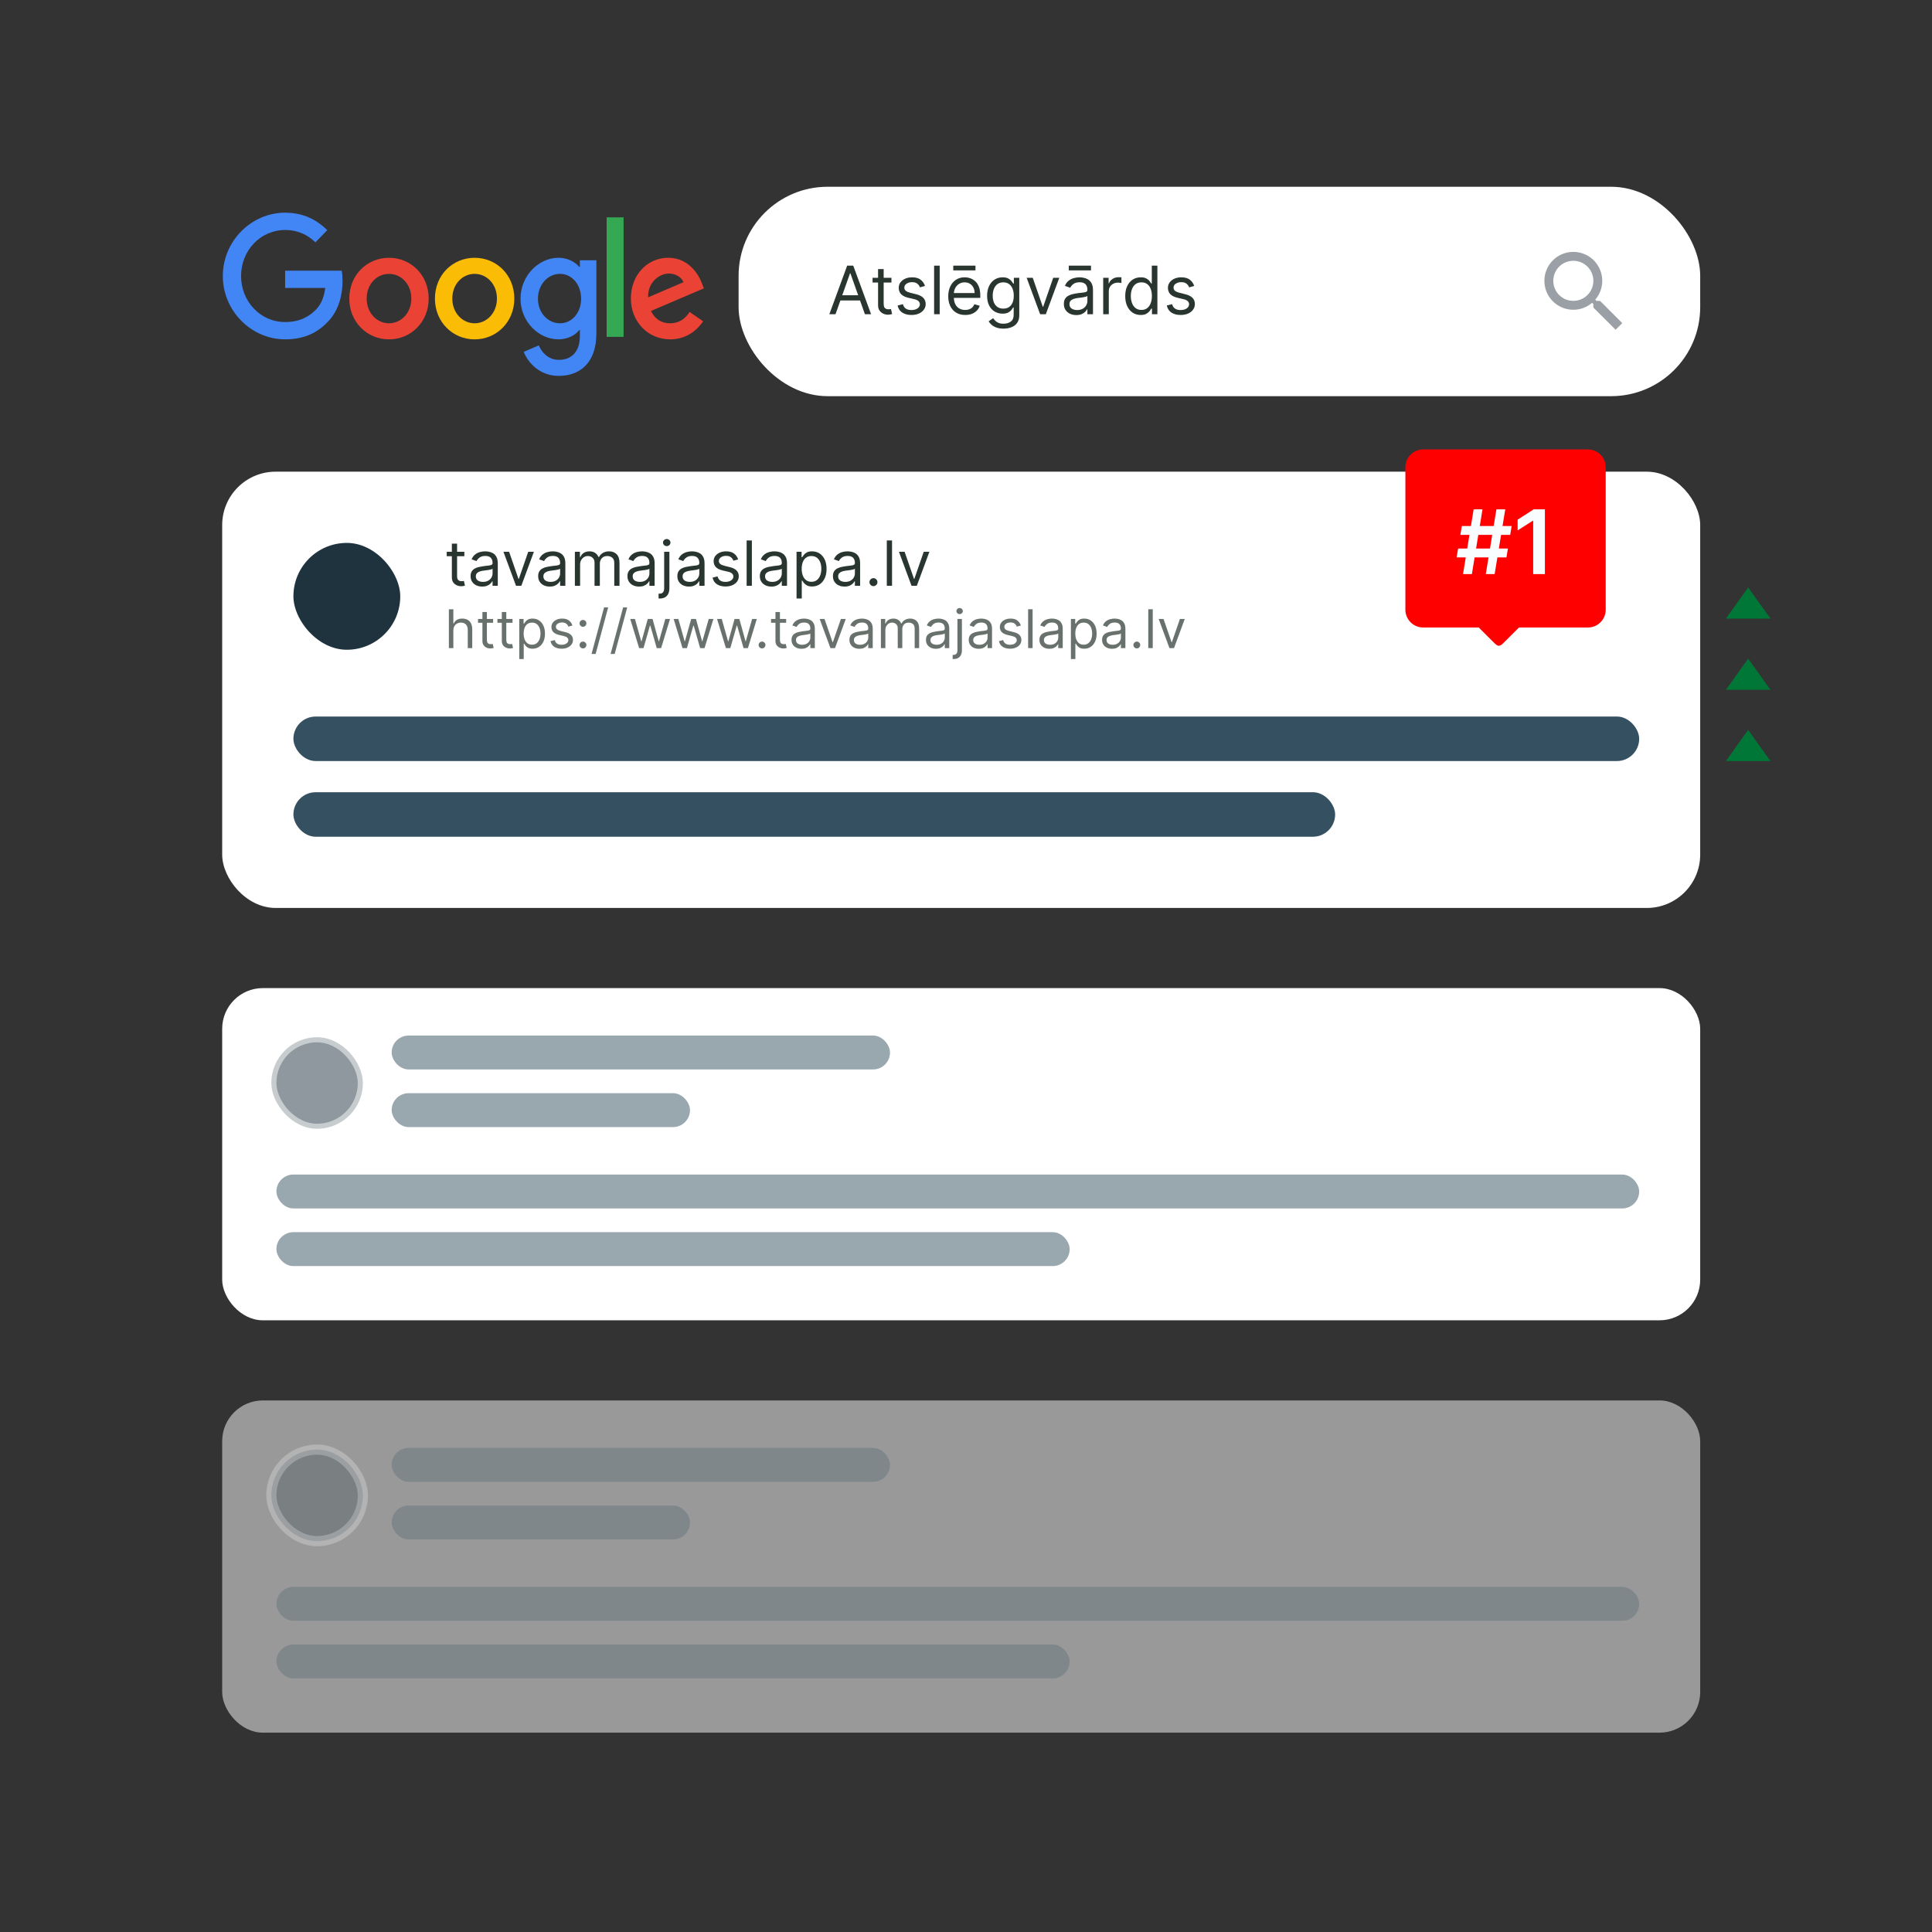 <?xml version="1.0" encoding="UTF-8"?> <svg xmlns="http://www.w3.org/2000/svg" width="600" height="600" viewBox="0 0 600 600" fill="none"><rect x="0" y="0" width="600" height="600" fill="#333333" stroke="none"/><g clip-path="url(#clip0_7257_8175)"><path d="M133.131 92.725C133.131 100.018 127.597 105.391 120.804 105.391C114.011 105.391 108.477 100.018 108.477 92.725C108.477 85.381 114.011 80.059 120.804 80.059C127.597 80.059 133.131 85.381 133.131 92.725ZM127.735 92.725C127.735 88.168 124.527 85.05 120.804 85.05C117.081 85.05 113.873 88.168 113.873 92.725C113.873 97.237 117.081 100.4 120.804 100.4C124.527 100.4 127.735 97.231 127.735 92.725Z" fill="#EA4335"></path><path d="M159.725 92.725C159.725 100.018 154.19 105.391 147.398 105.391C140.605 105.391 135.07 100.018 135.07 92.725C135.07 85.387 140.605 80.059 147.398 80.059C154.19 80.059 159.725 85.381 159.725 92.725ZM154.329 92.725C154.329 88.168 151.121 85.05 147.398 85.05C143.675 85.05 140.467 88.168 140.467 92.725C140.467 97.237 143.675 100.4 147.398 100.4C151.121 100.4 154.329 97.231 154.329 92.725Z" fill="#FBBC05"></path><path d="M185.21 80.824V103.564C185.21 112.918 179.858 116.738 173.531 116.738C167.575 116.738 163.99 112.632 162.639 109.274L167.337 107.259C168.173 109.32 170.223 111.753 173.525 111.753C177.576 111.753 180.085 109.177 180.085 104.329V102.507H179.897C178.689 104.044 176.362 105.386 173.426 105.386C167.281 105.386 161.652 99.869 161.652 92.771C161.652 85.621 167.281 80.059 173.426 80.059C176.357 80.059 178.684 81.401 179.897 82.891H180.085V80.83H185.21V80.824ZM180.468 92.771C180.468 88.311 177.581 85.05 173.908 85.05C170.185 85.05 167.065 88.311 167.065 92.771C167.065 97.185 170.185 100.4 173.908 100.4C177.581 100.4 180.468 97.185 180.468 92.771Z" fill="#4285F4"></path><path d="M193.659 67.497V104.616H188.396V67.497H193.659Z" fill="#34A853"></path><path d="M214.171 96.895L218.36 99.773C217.008 101.835 213.75 105.387 208.121 105.387C201.14 105.387 195.927 99.825 195.927 92.721C195.927 85.189 201.185 80.055 207.517 80.055C213.894 80.055 217.014 85.286 218.033 88.112L218.593 89.551L202.165 96.564C203.423 99.105 205.379 100.402 208.121 100.402C210.869 100.402 212.775 99.008 214.171 96.895ZM201.279 92.338L212.26 87.638C211.656 86.056 209.839 84.954 207.7 84.954C204.958 84.954 201.14 87.45 201.279 92.338Z" fill="#EA4335"></path><path d="M88.553 89.43V84.057H106.122C106.293 84.993 106.382 86.101 106.382 87.3C106.382 91.332 105.313 96.317 101.867 99.869C98.515 103.467 94.232 105.386 88.558 105.386C78.043 105.386 69.2 96.557 69.2 85.719C69.2 74.88 78.043 66.051 88.558 66.051C94.376 66.051 98.52 68.404 101.634 71.471L97.955 75.263C95.722 73.104 92.697 71.425 88.553 71.425C80.874 71.425 74.868 77.804 74.868 85.719C74.868 93.633 80.874 100.012 88.553 100.012C93.534 100.012 96.37 97.951 98.188 96.078C99.662 94.559 100.631 92.388 101.013 89.425L88.553 89.43Z" fill="#4285F4"></path><rect x="229.378" y="58" width="298.634" height="65.035" rx="27.651" fill="white"></rect><path d="M496.904 93.434H495.812L495.425 93.061C496.827 91.435 497.597 89.359 497.595 87.213C497.595 85.435 497.068 83.698 496.081 82.22C495.093 80.742 493.69 79.59 492.048 78.91C490.406 78.23 488.599 78.052 486.856 78.399C485.112 78.746 483.511 79.601 482.254 80.858C480.997 82.115 480.142 83.716 479.795 85.46C479.448 87.203 479.626 89.01 480.306 90.652C480.986 92.294 482.138 93.697 483.616 94.685C485.094 95.672 486.831 96.199 488.609 96.199C490.835 96.199 492.881 95.384 494.457 94.029L494.83 94.416V95.508L501.743 102.407L503.803 100.347L496.904 93.434ZM488.609 93.434C485.166 93.434 482.387 90.655 482.387 87.213C482.387 83.77 485.166 80.991 488.609 80.991C492.051 80.991 494.83 83.77 494.83 87.213C494.83 90.655 492.051 93.434 488.609 93.434Z" fill="#9AA0A6"></path><path d="M259.475 97.582H257.561L263.099 82.499H264.984L270.522 97.582H268.607L264.1 84.886H263.982L259.475 97.582ZM260.182 91.69H267.9V93.311H260.182V91.69Z" fill="#29352F"></path><path d="M276.846 86.27V87.743H270.984V86.27H276.846ZM272.693 83.56H274.431V94.342C274.431 94.833 274.502 95.201 274.644 95.446C274.792 95.687 274.978 95.849 275.204 95.932C275.435 96.011 275.678 96.05 275.933 96.05C276.125 96.05 276.282 96.04 276.405 96.021C276.527 95.996 276.625 95.977 276.699 95.962L277.053 97.523C276.935 97.567 276.77 97.612 276.559 97.656C276.348 97.705 276.08 97.729 275.756 97.729C275.265 97.729 274.784 97.624 274.313 97.413C273.847 97.201 273.459 96.88 273.149 96.448C272.845 96.016 272.693 95.471 272.693 94.813V83.56Z" fill="#29352F"></path><path d="M287.271 88.803L285.71 89.245C285.611 88.985 285.467 88.732 285.275 88.487C285.088 88.237 284.833 88.03 284.509 87.868C284.185 87.706 283.77 87.625 283.265 87.625C282.572 87.625 281.995 87.785 281.534 88.104C281.077 88.418 280.849 88.818 280.849 89.304C280.849 89.736 281.006 90.078 281.32 90.328C281.635 90.578 282.126 90.787 282.793 90.954L284.472 91.366C285.484 91.612 286.237 91.987 286.733 92.493C287.229 92.994 287.477 93.64 287.477 94.43C287.477 95.078 287.29 95.657 286.917 96.168C286.549 96.679 286.034 97.081 285.371 97.376C284.708 97.67 283.937 97.818 283.058 97.818C281.905 97.818 280.95 97.567 280.194 97.067C279.437 96.566 278.959 95.834 278.757 94.872L280.407 94.46C280.564 95.068 280.861 95.525 281.298 95.829C281.74 96.134 282.317 96.286 283.029 96.286C283.839 96.286 284.482 96.114 284.958 95.77C285.44 95.422 285.68 95.004 285.68 94.518C285.68 94.126 285.543 93.797 285.268 93.532C284.993 93.261 284.571 93.06 284.001 92.928L282.116 92.486C281.08 92.24 280.319 91.86 279.833 91.344C279.352 90.824 279.111 90.173 279.111 89.393C279.111 88.754 279.29 88.19 279.649 87.699C280.012 87.208 280.505 86.823 281.129 86.543C281.757 86.263 282.469 86.123 283.265 86.123C284.384 86.123 285.263 86.368 285.901 86.859C286.544 87.35 287.001 87.998 287.271 88.803Z" fill="#29352F"></path><path d="M291.831 82.499V97.582H290.093V82.499H291.831Z" fill="#29352F"></path><path d="M299.757 97.818C298.667 97.818 297.727 97.577 296.937 97.096C296.151 96.61 295.545 95.932 295.118 95.063C294.696 94.189 294.484 93.173 294.484 92.014C294.484 90.856 294.696 89.835 295.118 88.951C295.545 88.062 296.139 87.37 296.9 86.874C297.666 86.373 298.559 86.123 299.581 86.123C300.17 86.123 300.752 86.221 301.326 86.417C301.9 86.614 302.423 86.933 302.895 87.375C303.366 87.812 303.742 88.391 304.021 89.113C304.301 89.835 304.441 90.723 304.441 91.779V92.515H295.722V91.013H302.674C302.674 90.375 302.546 89.805 302.291 89.304C302.04 88.803 301.682 88.408 301.216 88.119C300.754 87.829 300.209 87.684 299.581 87.684C298.888 87.684 298.289 87.856 297.784 88.2C297.283 88.538 296.898 88.98 296.627 89.525C296.357 90.07 296.222 90.654 296.222 91.278V92.28C296.222 93.134 296.37 93.858 296.664 94.452C296.964 95.041 297.379 95.49 297.909 95.8C298.439 96.104 299.055 96.256 299.757 96.256C300.214 96.256 300.626 96.193 300.995 96.065C301.368 95.932 301.689 95.736 301.959 95.476C302.229 95.211 302.438 94.882 302.585 94.489L304.264 94.96C304.088 95.53 303.791 96.031 303.373 96.463C302.956 96.89 302.441 97.224 301.827 97.464C301.213 97.7 300.523 97.818 299.757 97.818ZM302.939 82.499V83.972H296.046V82.499H302.939Z" fill="#29352F"></path><path d="M311.651 102.06C310.812 102.06 310.09 101.952 309.486 101.736C308.882 101.525 308.379 101.245 307.976 100.896C307.579 100.552 307.262 100.184 307.026 99.791L308.411 98.819C308.568 99.025 308.767 99.261 309.007 99.526C309.248 99.796 309.577 100.03 309.994 100.226C310.416 100.427 310.969 100.528 311.651 100.528C312.564 100.528 313.318 100.307 313.912 99.865C314.506 99.423 314.803 98.731 314.803 97.788V95.49H314.656C314.528 95.697 314.346 95.952 314.111 96.256C313.88 96.556 313.546 96.823 313.109 97.059C312.677 97.29 312.093 97.405 311.357 97.405C310.443 97.405 309.623 97.189 308.897 96.757C308.175 96.325 307.603 95.697 307.181 94.872C306.764 94.047 306.555 93.046 306.555 91.867C306.555 90.709 306.759 89.7 307.166 88.84C307.574 87.976 308.141 87.308 308.867 86.837C309.594 86.361 310.433 86.123 311.386 86.123C312.122 86.123 312.707 86.246 313.139 86.491C313.576 86.732 313.91 87.007 314.14 87.316C314.376 87.62 314.558 87.871 314.685 88.067H314.862V86.27H316.541V97.906C316.541 98.878 316.32 99.669 315.878 100.277C315.441 100.891 314.852 101.34 314.111 101.625C313.374 101.915 312.554 102.06 311.651 102.06ZM311.592 95.844C312.289 95.844 312.879 95.684 313.36 95.365C313.841 95.046 314.207 94.587 314.457 93.988C314.707 93.389 314.833 92.672 314.833 91.838C314.833 91.023 314.71 90.303 314.464 89.68C314.219 89.056 313.856 88.568 313.374 88.214C312.893 87.861 312.299 87.684 311.592 87.684C310.856 87.684 310.242 87.871 309.751 88.244C309.265 88.617 308.899 89.118 308.654 89.746C308.413 90.375 308.293 91.072 308.293 91.838C308.293 92.623 308.416 93.318 308.661 93.922C308.911 94.521 309.28 94.992 309.766 95.336C310.257 95.675 310.866 95.844 311.592 95.844Z" fill="#29352F"></path><path d="M328.972 86.27L324.789 97.582H323.022L318.839 86.27H320.724L323.847 95.284H323.965L327.087 86.27H328.972Z" fill="#29352F"></path><path d="M334.251 97.847C333.534 97.847 332.884 97.712 332.299 97.442C331.715 97.167 331.251 96.772 330.907 96.256C330.564 95.736 330.392 95.108 330.392 94.371C330.392 93.723 330.52 93.198 330.775 92.795C331.03 92.388 331.371 92.069 331.799 91.838C332.226 91.607 332.697 91.435 333.213 91.322C333.733 91.204 334.256 91.111 334.781 91.042C335.469 90.954 336.026 90.888 336.453 90.844C336.885 90.794 337.199 90.713 337.396 90.6C337.597 90.488 337.698 90.291 337.698 90.011V89.952C337.698 89.226 337.499 88.661 337.101 88.259C336.708 87.856 336.112 87.655 335.311 87.655C334.482 87.655 333.831 87.836 333.36 88.2C332.889 88.563 332.557 88.951 332.366 89.363L330.716 88.774C331.011 88.087 331.403 87.552 331.894 87.169C332.39 86.781 332.93 86.511 333.514 86.359C334.104 86.201 334.683 86.123 335.253 86.123C335.616 86.123 336.033 86.167 336.504 86.255C336.981 86.339 337.44 86.513 337.882 86.778C338.328 87.043 338.699 87.444 338.994 87.979C339.288 88.514 339.436 89.231 339.436 90.129V97.582H337.698V96.05H337.609C337.491 96.296 337.295 96.558 337.02 96.838C336.745 97.118 336.379 97.356 335.923 97.553C335.466 97.749 334.909 97.847 334.251 97.847ZM334.516 96.286C335.203 96.286 335.783 96.151 336.254 95.881C336.73 95.611 337.089 95.262 337.329 94.835C337.575 94.408 337.698 93.959 337.698 93.487V91.897C337.624 91.985 337.462 92.066 337.211 92.14C336.966 92.208 336.681 92.27 336.357 92.324C336.038 92.373 335.726 92.417 335.422 92.456C335.122 92.491 334.879 92.52 334.693 92.545C334.241 92.604 333.819 92.699 333.426 92.832C333.038 92.96 332.724 93.153 332.483 93.414C332.248 93.669 332.13 94.018 332.13 94.46C332.13 95.063 332.353 95.52 332.8 95.829C333.252 96.134 333.824 96.286 334.516 96.286ZM338.817 82.499V83.972H331.924V82.499H338.817Z" fill="#29352F"></path><path d="M342.608 97.582V86.27H344.287V87.979H344.405C344.611 87.419 344.984 86.965 345.524 86.616C346.064 86.268 346.673 86.093 347.351 86.093C347.478 86.093 347.638 86.096 347.829 86.101C348.021 86.106 348.166 86.113 348.264 86.123V87.89C348.205 87.876 348.07 87.853 347.859 87.824C347.653 87.79 347.434 87.772 347.203 87.772C346.653 87.772 346.162 87.888 345.73 88.119C345.303 88.344 344.964 88.659 344.714 89.061C344.469 89.459 344.346 89.913 344.346 90.424V97.582H342.608Z" fill="#29352F"></path><path d="M354.251 97.818C353.308 97.818 352.476 97.58 351.755 97.103C351.033 96.622 350.468 95.945 350.061 95.071C349.653 94.192 349.449 93.153 349.449 91.956C349.449 90.767 349.653 89.736 350.061 88.862C350.468 87.989 351.035 87.314 351.762 86.837C352.489 86.361 353.328 86.123 354.281 86.123C355.017 86.123 355.599 86.246 356.026 86.491C356.458 86.732 356.787 87.007 357.013 87.316C357.244 87.62 357.423 87.871 357.55 88.067H357.698V82.499H359.436V97.582H357.757V95.844H357.55C357.423 96.05 357.241 96.31 357.005 96.625C356.77 96.934 356.433 97.211 355.997 97.457C355.56 97.697 354.978 97.818 354.251 97.818ZM354.487 96.256C355.184 96.256 355.773 96.075 356.254 95.712C356.735 95.343 357.101 94.835 357.352 94.187C357.602 93.534 357.727 92.78 357.727 91.926C357.727 91.082 357.604 90.343 357.359 89.709C357.113 89.071 356.75 88.575 356.269 88.222C355.788 87.863 355.194 87.684 354.487 87.684C353.75 87.684 353.137 87.873 352.646 88.251C352.16 88.624 351.794 89.132 351.548 89.776C351.308 90.414 351.188 91.131 351.188 91.926C351.188 92.731 351.31 93.463 351.556 94.121C351.806 94.774 352.174 95.294 352.66 95.682C353.151 96.065 353.76 96.256 354.487 96.256Z" fill="#29352F"></path><path d="M370.873 88.803L369.312 89.245C369.213 88.985 369.069 88.732 368.877 88.487C368.69 88.237 368.435 88.03 368.111 87.868C367.787 87.706 367.372 87.625 366.867 87.625C366.174 87.625 365.597 87.785 365.136 88.104C364.679 88.418 364.451 88.818 364.451 89.304C364.451 89.736 364.608 90.078 364.922 90.328C365.237 90.578 365.728 90.787 366.395 90.954L368.074 91.366C369.086 91.612 369.839 91.987 370.335 92.493C370.831 92.994 371.079 93.64 371.079 94.43C371.079 95.078 370.892 95.657 370.519 96.168C370.151 96.679 369.636 97.081 368.973 97.376C368.31 97.67 367.539 97.818 366.66 97.818C365.507 97.818 364.552 97.567 363.796 97.067C363.039 96.566 362.561 95.834 362.359 94.872L364.009 94.46C364.166 95.068 364.463 95.525 364.9 95.829C365.342 96.134 365.919 96.286 366.631 96.286C367.441 96.286 368.084 96.114 368.56 95.77C369.042 95.422 369.282 95.004 369.282 94.518C369.282 94.126 369.145 93.797 368.87 93.532C368.595 93.261 368.173 93.06 367.603 92.928L365.718 92.486C364.682 92.24 363.921 91.86 363.435 91.344C362.954 90.824 362.713 90.173 362.713 89.393C362.713 88.754 362.892 88.19 363.251 87.699C363.614 87.208 364.107 86.823 364.731 86.543C365.359 86.263 366.071 86.123 366.867 86.123C367.986 86.123 368.865 86.368 369.503 86.859C370.146 87.35 370.603 87.998 370.873 88.803Z" fill="#29352F"></path><rect x="69" y="146.484" width="459.012" height="135.491" rx="16.591" fill="white"></rect><path d="M493.139 139.571C496.193 139.572 498.669 142.047 498.669 145.102V189.344C498.669 192.398 496.193 194.874 493.139 194.874H471.731L467.441 199.163C466.52 200.085 466.059 200.545 465.486 200.545C464.914 200.545 464.453 200.085 463.531 199.163L459.242 194.874H441.983C438.929 194.874 436.453 192.398 436.453 189.344V145.102C436.453 142.047 438.929 139.571 441.983 139.571H493.139Z" fill="#FF0000"></path><path d="M461.428 178.283L464.727 158.173H467.476L464.177 178.283H461.428ZM452.364 173.098L452.826 170.349H468.301L467.84 173.098H452.364ZM454.358 178.283L457.657 158.173H460.406L457.107 178.283H454.358ZM453.533 166.107L453.984 163.357H469.46L469.008 166.107H453.533Z" fill="#F9FDFF"></path><path d="M479.782 158.173V178.283H476.139V161.718H476.022L471.318 164.722V161.384L476.316 158.173H479.782Z" fill="#F9FDFF"></path><rect x="89.047" y="166.531" width="37.329" height="37.329" rx="18.665" fill="#1F333F" stroke="white" stroke-width="4.148"></rect><rect x="91.121" y="222.525" width="417.941" height="13.826" rx="6.913" fill="#355061"></rect><rect x="91.121" y="246.029" width="323.52" height="13.826" rx="6.913" fill="#355061"></rect><path d="M542.908 182.431L549.821 192.109H535.995L542.908 182.431Z" fill="#017737"></path><path d="M542.908 204.552L549.821 214.23H535.995L542.908 204.552Z" fill="#017737"></path><path d="M542.908 226.673L549.821 236.351H535.995L542.908 226.673Z" fill="#017737"></path><g opacity="0.7"><path d="M140.793 195.83V201.274H139.402V189.208H140.793V193.639H140.911C141.123 193.171 141.441 192.8 141.865 192.525C142.293 192.246 142.863 192.107 143.574 192.107C144.19 192.107 144.73 192.231 145.194 192.478C145.657 192.722 146.017 193.097 146.272 193.603C146.531 194.106 146.661 194.746 146.661 195.524V201.274H145.27V195.618C145.27 194.899 145.084 194.344 144.711 193.951C144.341 193.554 143.829 193.356 143.173 193.356C142.717 193.356 142.309 193.452 141.948 193.645C141.59 193.837 141.307 194.118 141.099 194.487C140.895 194.856 140.793 195.304 140.793 195.83Z" fill="#29352F"></path><path d="M153.14 192.225V193.403H148.45V192.225H153.14ZM149.817 190.057H151.208V198.682C151.208 199.075 151.265 199.369 151.379 199.566C151.496 199.758 151.646 199.888 151.826 199.954C152.011 200.017 152.205 200.049 152.41 200.049C152.563 200.049 152.688 200.041 152.787 200.025C152.885 200.006 152.963 199.99 153.022 199.978L153.305 201.227C153.211 201.262 153.079 201.298 152.91 201.333C152.741 201.372 152.527 201.392 152.268 201.392C151.875 201.392 151.49 201.308 151.113 201.139C150.74 200.97 150.43 200.713 150.183 200.367C149.939 200.021 149.817 199.585 149.817 199.059V190.057Z" fill="#29352F"></path><path d="M159.167 192.225V193.403H154.478V192.225H159.167ZM155.844 190.057H157.235V198.682C157.235 199.075 157.292 199.369 157.406 199.566C157.523 199.758 157.673 199.888 157.853 199.954C158.038 200.017 158.232 200.049 158.437 200.049C158.59 200.049 158.716 200.041 158.814 200.025C158.912 200.006 158.99 199.99 159.049 199.978L159.332 201.227C159.238 201.262 159.106 201.298 158.937 201.333C158.769 201.372 158.555 201.392 158.295 201.392C157.903 201.392 157.518 201.308 157.141 201.139C156.767 200.97 156.457 200.713 156.21 200.367C155.966 200.021 155.844 199.585 155.844 199.059V190.057Z" fill="#29352F"></path><path d="M161.259 204.668V192.225H162.602V193.662H162.767C162.869 193.505 163.011 193.305 163.191 193.061C163.376 192.814 163.639 192.594 163.981 192.401C164.326 192.205 164.794 192.107 165.383 192.107C166.145 192.107 166.817 192.297 167.398 192.678C167.979 193.059 168.433 193.599 168.759 194.299C169.085 194.998 169.248 195.822 169.248 196.773C169.248 197.731 169.085 198.562 168.759 199.265C168.433 199.964 167.981 200.506 167.404 200.891C166.826 201.272 166.161 201.463 165.406 201.463C164.825 201.463 164.36 201.367 164.01 201.174C163.661 200.978 163.392 200.756 163.203 200.508C163.014 200.257 162.869 200.049 162.767 199.884H162.649V204.668H161.259ZM162.626 196.749C162.626 197.433 162.726 198.036 162.926 198.558C163.126 199.077 163.419 199.483 163.804 199.778C164.189 200.068 164.66 200.214 165.218 200.214C165.799 200.214 166.284 200.061 166.673 199.754C167.066 199.444 167.361 199.028 167.557 198.505C167.757 197.979 167.857 197.394 167.857 196.749C167.857 196.113 167.759 195.54 167.563 195.029C167.37 194.515 167.078 194.108 166.685 193.81C166.296 193.507 165.807 193.356 165.218 193.356C164.652 193.356 164.177 193.499 163.792 193.786C163.407 194.069 163.117 194.465 162.92 194.976C162.724 195.483 162.626 196.074 162.626 196.749Z" fill="#29352F"></path><path d="M177.779 194.251L176.53 194.605C176.451 194.397 176.335 194.194 176.182 193.998C176.033 193.798 175.829 193.633 175.569 193.503C175.31 193.374 174.978 193.309 174.574 193.309C174.02 193.309 173.558 193.436 173.189 193.692C172.824 193.943 172.641 194.263 172.641 194.652C172.641 194.998 172.767 195.271 173.018 195.471C173.27 195.671 173.663 195.838 174.197 195.972L175.54 196.302C176.349 196.498 176.952 196.799 177.349 197.203C177.745 197.604 177.944 198.12 177.944 198.753C177.944 199.271 177.795 199.735 177.496 200.143C177.201 200.551 176.789 200.874 176.259 201.109C175.729 201.345 175.112 201.463 174.409 201.463C173.486 201.463 172.722 201.262 172.117 200.862C171.512 200.461 171.129 199.876 170.968 199.106L172.288 198.776C172.414 199.263 172.651 199.628 173.001 199.872C173.354 200.116 173.816 200.237 174.385 200.237C175.033 200.237 175.548 200.1 175.929 199.825C176.314 199.546 176.506 199.212 176.506 198.823C176.506 198.509 176.396 198.246 176.176 198.034C175.956 197.818 175.619 197.657 175.163 197.551L173.655 197.197C172.826 197.001 172.217 196.696 171.828 196.284C171.443 195.868 171.251 195.347 171.251 194.723C171.251 194.212 171.394 193.76 171.681 193.368C171.972 192.975 172.366 192.667 172.865 192.443C173.368 192.219 173.938 192.107 174.574 192.107C175.469 192.107 176.172 192.303 176.683 192.696C177.198 193.089 177.563 193.607 177.779 194.251Z" fill="#29352F"></path><path d="M181.05 201.368C180.76 201.368 180.51 201.264 180.302 201.056C180.094 200.848 179.99 200.599 179.99 200.308C179.99 200.017 180.094 199.768 180.302 199.56C180.51 199.352 180.76 199.247 181.05 199.247C181.341 199.247 181.59 199.352 181.798 199.56C182.007 199.768 182.111 200.017 182.111 200.308C182.111 200.5 182.062 200.677 181.963 200.838C181.869 200.999 181.741 201.129 181.58 201.227C181.423 201.321 181.247 201.368 181.05 201.368ZM181.05 194.652C180.76 194.652 180.51 194.548 180.302 194.34C180.094 194.132 179.99 193.882 179.99 193.592C179.99 193.301 180.094 193.051 180.302 192.843C180.51 192.635 180.76 192.531 181.05 192.531C181.341 192.531 181.59 192.635 181.798 192.843C182.007 193.051 182.111 193.301 182.111 193.592C182.111 193.784 182.062 193.961 181.963 194.122C181.869 194.283 181.741 194.412 181.58 194.511C181.423 194.605 181.247 194.652 181.05 194.652Z" fill="#29352F"></path><path d="M188.871 188.643L184.983 203.089H183.71L187.599 188.643H188.871Z" fill="#29352F"></path><path d="M194.785 188.643L190.897 203.089H189.624L193.512 188.643H194.785Z" fill="#29352F"></path><path d="M198.483 201.274L195.726 192.225H197.187L199.143 199.153H199.238L201.17 192.225H202.655L204.564 199.13H204.658L206.614 192.225H208.075L205.318 201.274H203.951L201.971 194.322H201.83L199.85 201.274H198.483Z" fill="#29352F"></path><path d="M211.963 201.274L209.206 192.225H210.667L212.623 199.153H212.718L214.65 192.225H216.135L218.044 199.13H218.138L220.094 192.225H221.555L218.798 201.274H217.431L215.451 194.322H215.31L213.33 201.274H211.963Z" fill="#29352F"></path><path d="M225.443 201.274L222.686 192.225H224.147L226.103 199.153H226.198L228.13 192.225H229.615L231.524 199.13H231.618L233.574 192.225H235.035L232.278 201.274H230.911L228.931 194.322H228.79L226.81 201.274H225.443Z" fill="#29352F"></path><path d="M236.655 201.368C236.365 201.368 236.115 201.264 235.907 201.056C235.699 200.848 235.595 200.599 235.595 200.308C235.595 200.017 235.699 199.768 235.907 199.56C236.115 199.352 236.365 199.247 236.655 199.247C236.946 199.247 237.195 199.352 237.403 199.56C237.612 199.768 237.716 200.017 237.716 200.308C237.716 200.5 237.667 200.677 237.568 200.838C237.474 200.999 237.346 201.129 237.185 201.227C237.028 201.321 236.852 201.368 236.655 201.368Z" fill="#29352F"></path><path d="M244.146 192.225V193.403H239.457V192.225H244.146ZM240.824 190.057H242.214V198.682C242.214 199.075 242.271 199.369 242.385 199.566C242.503 199.758 242.652 199.888 242.833 199.954C243.017 200.017 243.212 200.049 243.416 200.049C243.569 200.049 243.695 200.041 243.793 200.025C243.891 200.006 243.97 199.99 244.029 199.978L244.311 201.227C244.217 201.262 244.086 201.298 243.917 201.333C243.748 201.372 243.534 201.392 243.274 201.392C242.882 201.392 242.497 201.308 242.12 201.139C241.747 200.97 241.436 200.713 241.189 200.367C240.945 200.021 240.824 199.585 240.824 199.059V190.057Z" fill="#29352F"></path><path d="M248.901 201.486C248.327 201.486 247.807 201.378 247.34 201.162C246.872 200.942 246.501 200.626 246.226 200.214C245.951 199.797 245.814 199.295 245.814 198.705C245.814 198.187 245.916 197.767 246.12 197.445C246.324 197.119 246.597 196.863 246.939 196.679C247.281 196.494 247.658 196.357 248.07 196.266C248.487 196.172 248.905 196.097 249.325 196.042C249.875 195.972 250.321 195.919 250.663 195.883C251.008 195.844 251.26 195.779 251.417 195.689C251.578 195.599 251.658 195.442 251.658 195.218V195.17C251.658 194.589 251.499 194.137 251.181 193.815C250.867 193.493 250.39 193.332 249.749 193.332C249.086 193.332 248.565 193.478 248.188 193.768C247.811 194.059 247.546 194.369 247.393 194.699L246.073 194.228C246.309 193.678 246.623 193.25 247.016 192.943C247.412 192.633 247.844 192.417 248.312 192.295C248.783 192.17 249.247 192.107 249.702 192.107C249.993 192.107 250.327 192.142 250.704 192.213C251.085 192.28 251.452 192.419 251.805 192.631C252.163 192.843 252.459 193.163 252.695 193.592C252.931 194.02 253.049 194.593 253.049 195.312V201.274H251.658V200.049H251.588C251.493 200.245 251.336 200.455 251.116 200.679C250.896 200.903 250.604 201.094 250.238 201.251C249.873 201.408 249.427 201.486 248.901 201.486ZM249.113 200.237C249.663 200.237 250.126 200.129 250.503 199.913C250.884 199.697 251.171 199.418 251.364 199.077C251.56 198.735 251.658 198.376 251.658 197.998V196.726C251.599 196.797 251.47 196.861 251.269 196.92C251.073 196.975 250.845 197.024 250.586 197.068C250.331 197.107 250.081 197.142 249.838 197.174C249.598 197.201 249.404 197.225 249.254 197.244C248.893 197.291 248.555 197.368 248.241 197.474C247.931 197.576 247.679 197.731 247.487 197.94C247.298 198.144 247.204 198.423 247.204 198.776C247.204 199.259 247.383 199.625 247.74 199.872C248.102 200.116 248.559 200.237 249.113 200.237Z" fill="#29352F"></path><path d="M262.662 192.225L259.316 201.274H257.902L254.555 192.225H256.064L258.562 199.436H258.656L261.154 192.225H262.662Z" fill="#29352F"></path><path d="M266.885 201.486C266.312 201.486 265.791 201.378 265.324 201.162C264.856 200.942 264.485 200.626 264.21 200.214C263.935 199.797 263.798 199.295 263.798 198.705C263.798 198.187 263.9 197.767 264.104 197.445C264.308 197.119 264.581 196.863 264.923 196.679C265.265 196.494 265.642 196.357 266.054 196.266C266.471 196.172 266.889 196.097 267.309 196.042C267.859 195.972 268.305 195.919 268.647 195.883C268.992 195.844 269.244 195.779 269.401 195.689C269.562 195.599 269.642 195.442 269.642 195.218V195.17C269.642 194.589 269.483 194.137 269.165 193.815C268.851 193.493 268.374 193.332 267.733 193.332C267.07 193.332 266.549 193.478 266.172 193.768C265.795 194.059 265.53 194.369 265.377 194.699L264.057 194.228C264.293 193.678 264.607 193.25 265 192.943C265.396 192.633 265.829 192.417 266.296 192.295C266.767 192.17 267.231 192.107 267.686 192.107C267.977 192.107 268.311 192.142 268.688 192.213C269.069 192.28 269.436 192.419 269.79 192.631C270.147 192.843 270.444 193.163 270.679 193.592C270.915 194.02 271.033 194.593 271.033 195.312V201.274H269.642V200.049H269.572C269.477 200.245 269.32 200.455 269.1 200.679C268.88 200.903 268.588 201.094 268.222 201.251C267.857 201.408 267.411 201.486 266.885 201.486ZM267.097 200.237C267.647 200.237 268.111 200.129 268.488 199.913C268.869 199.697 269.155 199.418 269.348 199.077C269.544 198.735 269.642 198.376 269.642 197.998V196.726C269.583 196.797 269.454 196.861 269.254 196.92C269.057 196.975 268.829 197.024 268.57 197.068C268.315 197.107 268.065 197.142 267.822 197.174C267.582 197.201 267.388 197.225 267.239 197.244C266.877 197.291 266.539 197.368 266.225 197.474C265.915 197.576 265.664 197.731 265.471 197.94C265.283 198.144 265.188 198.423 265.188 198.776C265.188 199.259 265.367 199.625 265.724 199.872C266.086 200.116 266.543 200.237 267.097 200.237Z" fill="#29352F"></path><path d="M273.571 201.274V192.225H274.914V193.639H275.032C275.22 193.156 275.525 192.78 275.945 192.513C276.365 192.242 276.87 192.107 277.459 192.107C278.056 192.107 278.553 192.242 278.95 192.513C279.35 192.78 279.663 193.156 279.886 193.639H279.981C280.212 193.171 280.56 192.8 281.023 192.525C281.487 192.246 282.043 192.107 282.691 192.107C283.5 192.107 284.162 192.36 284.676 192.867C285.191 193.37 285.448 194.153 285.448 195.218V201.274H284.058V195.218C284.058 194.55 283.875 194.073 283.51 193.786C283.144 193.499 282.714 193.356 282.219 193.356C281.583 193.356 281.09 193.548 280.741 193.933C280.391 194.314 280.216 194.797 280.216 195.383V201.274H278.802V195.076C278.802 194.562 278.635 194.147 278.302 193.833C277.968 193.515 277.538 193.356 277.011 193.356C276.65 193.356 276.312 193.452 275.998 193.645C275.688 193.837 275.436 194.104 275.244 194.446C275.055 194.784 274.961 195.174 274.961 195.618V201.274H273.571Z" fill="#29352F"></path><path d="M290.653 201.486C290.08 201.486 289.559 201.378 289.092 201.162C288.625 200.942 288.253 200.626 287.979 200.214C287.704 199.797 287.566 199.295 287.566 198.705C287.566 198.187 287.668 197.767 287.872 197.445C288.077 197.119 288.35 196.863 288.691 196.679C289.033 196.494 289.41 196.357 289.823 196.266C290.239 196.172 290.657 196.097 291.078 196.042C291.627 195.972 292.073 195.919 292.415 195.883C292.761 195.844 293.012 195.779 293.169 195.689C293.33 195.599 293.411 195.442 293.411 195.218V195.17C293.411 194.589 293.252 194.137 292.933 193.815C292.619 193.493 292.142 193.332 291.502 193.332C290.838 193.332 290.318 193.478 289.94 193.768C289.563 194.059 289.298 194.369 289.145 194.699L287.825 194.228C288.061 193.678 288.375 193.25 288.768 192.943C289.165 192.633 289.597 192.417 290.064 192.295C290.535 192.17 290.999 192.107 291.455 192.107C291.745 192.107 292.079 192.142 292.456 192.213C292.837 192.28 293.204 192.419 293.558 192.631C293.915 192.843 294.212 193.163 294.448 193.592C294.683 194.02 294.801 194.593 294.801 195.312V201.274H293.411V200.049H293.34C293.246 200.245 293.089 200.455 292.869 200.679C292.649 200.903 292.356 201.094 291.991 201.251C291.625 201.408 291.18 201.486 290.653 201.486ZM290.865 200.237C291.415 200.237 291.879 200.129 292.256 199.913C292.637 199.697 292.924 199.418 293.116 199.077C293.312 198.735 293.411 198.376 293.411 197.998V196.726C293.352 196.797 293.222 196.861 293.022 196.92C292.825 196.975 292.598 197.024 292.338 197.068C292.083 197.107 291.834 197.142 291.59 197.174C291.35 197.201 291.156 197.225 291.007 197.244C290.645 197.291 290.308 197.368 289.993 197.474C289.683 197.576 289.432 197.731 289.239 197.94C289.051 198.144 288.957 198.423 288.957 198.776C288.957 199.259 289.135 199.625 289.493 199.872C289.854 200.116 290.312 200.237 290.865 200.237Z" fill="#29352F"></path><path d="M297.339 192.225H298.729V201.934C298.729 202.492 298.633 202.975 298.441 203.383C298.252 203.792 297.965 204.108 297.58 204.332C297.199 204.556 296.718 204.668 296.137 204.668C296.09 204.668 296.043 204.668 295.996 204.668C295.948 204.668 295.901 204.668 295.854 204.668V203.372C295.901 203.372 295.944 203.372 295.984 203.372C296.023 203.372 296.066 203.372 296.113 203.372C296.538 203.372 296.848 203.246 297.044 202.995C297.241 202.747 297.339 202.394 297.339 201.934V192.225ZM298.022 190.716C297.751 190.716 297.518 190.624 297.321 190.44C297.129 190.255 297.032 190.033 297.032 189.774C297.032 189.515 297.129 189.293 297.321 189.108C297.518 188.923 297.751 188.831 298.022 188.831C298.293 188.831 298.525 188.923 298.717 189.108C298.914 189.293 299.012 189.515 299.012 189.774C299.012 190.033 298.914 190.255 298.717 190.44C298.525 190.624 298.293 190.716 298.022 190.716Z" fill="#29352F"></path><path d="M303.939 201.486C303.365 201.486 302.845 201.378 302.378 201.162C301.91 200.942 301.539 200.626 301.264 200.214C300.989 199.797 300.852 199.295 300.852 198.705C300.852 198.187 300.954 197.767 301.158 197.445C301.362 197.119 301.635 196.863 301.977 196.679C302.319 196.494 302.696 196.357 303.108 196.266C303.525 196.172 303.943 196.097 304.363 196.042C304.913 195.972 305.359 195.919 305.701 195.883C306.046 195.844 306.298 195.779 306.455 195.689C306.616 195.599 306.696 195.442 306.696 195.218V195.17C306.696 194.589 306.537 194.137 306.219 193.815C305.905 193.493 305.428 193.332 304.787 193.332C304.124 193.332 303.603 193.478 303.226 193.768C302.849 194.059 302.584 194.369 302.431 194.699L301.111 194.228C301.347 193.678 301.661 193.25 302.054 192.943C302.45 192.633 302.882 192.417 303.35 192.295C303.821 192.17 304.285 192.107 304.74 192.107C305.031 192.107 305.365 192.142 305.742 192.213C306.123 192.28 306.49 192.419 306.843 192.631C307.201 192.843 307.497 193.163 307.733 193.592C307.969 194.02 308.087 194.593 308.087 195.312V201.274H306.696V200.049H306.625C306.531 200.245 306.374 200.455 306.154 200.679C305.934 200.903 305.642 201.094 305.276 201.251C304.911 201.408 304.465 201.486 303.939 201.486ZM304.151 200.237C304.701 200.237 305.164 200.129 305.541 199.913C305.922 199.697 306.209 199.418 306.402 199.077C306.598 198.735 306.696 198.376 306.696 197.998V196.726C306.637 196.797 306.508 196.861 306.307 196.92C306.111 196.975 305.883 197.024 305.624 197.068C305.369 197.107 305.119 197.142 304.876 197.174C304.636 197.201 304.442 197.225 304.292 197.244C303.931 197.291 303.593 197.368 303.279 197.474C302.969 197.576 302.717 197.731 302.525 197.94C302.336 198.144 302.242 198.423 302.242 198.776C302.242 199.259 302.421 199.625 302.778 199.872C303.14 200.116 303.597 200.237 304.151 200.237Z" fill="#29352F"></path><path d="M317.035 194.251L315.785 194.605C315.707 194.397 315.591 194.194 315.438 193.998C315.289 193.798 315.084 193.633 314.825 193.503C314.566 193.374 314.234 193.309 313.829 193.309C313.276 193.309 312.814 193.436 312.445 193.692C312.08 193.943 311.897 194.263 311.897 194.652C311.897 194.998 312.023 195.271 312.274 195.471C312.525 195.671 312.918 195.838 313.452 195.972L314.796 196.302C315.605 196.498 316.208 196.799 316.604 197.203C317.001 197.604 317.199 198.12 317.199 198.753C317.199 199.271 317.05 199.735 316.752 200.143C316.457 200.551 316.045 200.874 315.514 201.109C314.984 201.345 314.368 201.463 313.664 201.463C312.741 201.463 311.978 201.262 311.373 200.862C310.768 200.461 310.385 199.876 310.224 199.106L311.544 198.776C311.669 199.263 311.907 199.628 312.256 199.872C312.61 200.116 313.071 200.237 313.641 200.237C314.289 200.237 314.804 200.1 315.185 199.825C315.569 199.546 315.762 199.212 315.762 198.823C315.762 198.509 315.652 198.246 315.432 198.034C315.212 197.818 314.874 197.657 314.419 197.551L312.91 197.197C312.082 197.001 311.473 196.696 311.084 196.284C310.699 195.868 310.507 195.347 310.507 194.723C310.507 194.212 310.65 193.76 310.937 193.368C311.227 192.975 311.622 192.667 312.121 192.443C312.624 192.219 313.193 192.107 313.829 192.107C314.725 192.107 315.428 192.303 315.939 192.696C316.453 193.089 316.818 193.607 317.035 194.251Z" fill="#29352F"></path><path d="M320.683 189.208V201.274H319.292V189.208H320.683Z" fill="#29352F"></path><path d="M325.893 201.486C325.319 201.486 324.799 201.378 324.331 201.162C323.864 200.942 323.493 200.626 323.218 200.214C322.943 199.797 322.805 199.295 322.805 198.705C322.805 198.187 322.907 197.767 323.112 197.445C323.316 197.119 323.589 196.863 323.931 196.679C324.272 196.494 324.649 196.357 325.062 196.266C325.478 196.172 325.896 196.097 326.317 196.042C326.867 195.972 327.312 195.919 327.654 195.883C328 195.844 328.251 195.779 328.408 195.689C328.569 195.599 328.65 195.442 328.65 195.218V195.17C328.65 194.589 328.491 194.137 328.173 193.815C327.858 193.493 327.381 193.332 326.741 193.332C326.077 193.332 325.557 193.478 325.18 193.768C324.803 194.059 324.537 194.369 324.384 194.699L323.065 194.228C323.3 193.678 323.614 193.25 324.007 192.943C324.404 192.633 324.836 192.417 325.303 192.295C325.775 192.17 326.238 192.107 326.694 192.107C326.984 192.107 327.318 192.142 327.695 192.213C328.076 192.28 328.444 192.419 328.797 192.631C329.155 192.843 329.451 193.163 329.687 193.592C329.922 194.02 330.04 194.593 330.04 195.312V201.274H328.65V200.049H328.579C328.485 200.245 328.328 200.455 328.108 200.679C327.888 200.903 327.595 201.094 327.23 201.251C326.865 201.408 326.419 201.486 325.893 201.486ZM326.105 200.237C326.655 200.237 327.118 200.129 327.495 199.913C327.876 199.697 328.163 199.418 328.355 199.077C328.552 198.735 328.65 198.376 328.65 197.998V196.726C328.591 196.797 328.461 196.861 328.261 196.92C328.065 196.975 327.837 197.024 327.578 197.068C327.322 197.107 327.073 197.142 326.829 197.174C326.59 197.201 326.395 197.225 326.246 197.244C325.885 197.291 325.547 197.368 325.233 197.474C324.922 197.576 324.671 197.731 324.479 197.94C324.29 198.144 324.196 198.423 324.196 198.776C324.196 199.259 324.374 199.625 324.732 199.872C325.093 200.116 325.551 200.237 326.105 200.237Z" fill="#29352F"></path><path d="M332.578 204.668V192.225H333.921V193.662H334.086C334.188 193.505 334.33 193.305 334.51 193.061C334.695 192.814 334.958 192.594 335.3 192.401C335.646 192.205 336.113 192.107 336.702 192.107C337.464 192.107 338.136 192.297 338.717 192.678C339.298 193.059 339.752 193.599 340.078 194.299C340.404 194.998 340.567 195.822 340.567 196.773C340.567 197.731 340.404 198.562 340.078 199.265C339.752 199.964 339.3 200.506 338.723 200.891C338.146 201.272 337.48 201.463 336.726 201.463C336.144 201.463 335.679 201.367 335.329 201.174C334.98 200.978 334.711 200.756 334.522 200.508C334.334 200.257 334.188 200.049 334.086 199.884H333.968V204.668H332.578ZM333.945 196.749C333.945 197.433 334.045 198.036 334.245 198.558C334.446 199.077 334.738 199.483 335.123 199.778C335.508 200.068 335.979 200.214 336.537 200.214C337.119 200.214 337.604 200.061 337.992 199.754C338.385 199.444 338.68 199.028 338.876 198.505C339.077 197.979 339.177 197.394 339.177 196.749C339.177 196.113 339.078 195.54 338.882 195.029C338.69 194.515 338.397 194.108 338.004 193.81C337.615 193.507 337.126 193.356 336.537 193.356C335.972 193.356 335.496 193.499 335.111 193.786C334.727 194.069 334.436 194.465 334.239 194.976C334.043 195.483 333.945 196.074 333.945 196.749Z" fill="#29352F"></path><path d="M345.351 201.486C344.778 201.486 344.257 201.378 343.79 201.162C343.322 200.942 342.951 200.626 342.676 200.214C342.401 199.797 342.264 199.295 342.264 198.705C342.264 198.187 342.366 197.767 342.57 197.445C342.774 197.119 343.047 196.863 343.389 196.679C343.731 196.494 344.108 196.357 344.52 196.266C344.937 196.172 345.355 196.097 345.775 196.042C346.325 195.972 346.771 195.919 347.113 195.883C347.458 195.844 347.71 195.779 347.867 195.689C348.028 195.599 348.108 195.442 348.108 195.218V195.17C348.108 194.589 347.949 194.137 347.631 193.815C347.317 193.493 346.84 193.332 346.199 193.332C345.536 193.332 345.015 193.478 344.638 193.768C344.261 194.059 343.996 194.369 343.843 194.699L342.523 194.228C342.759 193.678 343.073 193.25 343.466 192.943C343.862 192.633 344.295 192.417 344.762 192.295C345.233 192.17 345.697 192.107 346.152 192.107C346.443 192.107 346.777 192.142 347.154 192.213C347.535 192.28 347.902 192.419 348.256 192.631C348.613 192.843 348.91 193.163 349.145 193.592C349.381 194.02 349.499 194.593 349.499 195.312V201.274H348.108V200.049H348.038C347.943 200.245 347.786 200.455 347.566 200.679C347.346 200.903 347.054 201.094 346.688 201.251C346.323 201.408 345.877 201.486 345.351 201.486ZM345.563 200.237C346.113 200.237 346.577 200.129 346.954 199.913C347.335 199.697 347.621 199.418 347.814 199.077C348.01 198.735 348.108 198.376 348.108 197.998V196.726C348.049 196.797 347.92 196.861 347.719 196.92C347.523 196.975 347.295 197.024 347.036 197.068C346.781 197.107 346.531 197.142 346.288 197.174C346.048 197.201 345.854 197.225 345.705 197.244C345.343 197.291 345.005 197.368 344.691 197.474C344.381 197.576 344.13 197.731 343.937 197.94C343.749 198.144 343.654 198.423 343.654 198.776C343.654 199.259 343.833 199.625 344.19 199.872C344.552 200.116 345.009 200.237 345.563 200.237Z" fill="#29352F"></path><path d="M353.05 201.368C352.759 201.368 352.51 201.264 352.302 201.056C352.094 200.848 351.989 200.599 351.989 200.308C351.989 200.017 352.094 199.768 352.302 199.56C352.51 199.352 352.759 199.247 353.05 199.247C353.341 199.247 353.59 199.352 353.798 199.56C354.006 199.768 354.11 200.017 354.11 200.308C354.11 200.5 354.061 200.677 353.963 200.838C353.869 200.999 353.741 201.129 353.58 201.227C353.423 201.321 353.246 201.368 353.05 201.368Z" fill="#29352F"></path><path d="M357.996 189.208V201.274H356.606V189.208H357.996Z" fill="#29352F"></path><path d="M367.942 192.225L364.596 201.274H363.182L359.836 192.225H361.344L363.842 199.436H363.936L366.434 192.225H367.942Z" fill="#29352F"></path></g><path d="M144.205 171.361V172.735H138.733V171.361H144.205ZM140.328 168.831H141.95V178.894C141.95 179.352 142.017 179.696 142.15 179.925C142.287 180.15 142.461 180.301 142.672 180.379C142.887 180.452 143.114 180.489 143.352 180.489C143.531 180.489 143.678 180.479 143.792 180.461C143.907 180.438 143.999 180.42 144.067 180.406L144.397 181.863C144.287 181.905 144.134 181.946 143.937 181.987C143.74 182.033 143.49 182.056 143.187 182.056C142.729 182.056 142.28 181.957 141.84 181.76C141.405 181.563 141.043 181.263 140.754 180.86C140.47 180.457 140.328 179.948 140.328 179.334V168.831Z" fill="#29352F"></path><path d="M149.752 182.166C149.083 182.166 148.476 182.04 147.93 181.788C147.385 181.531 146.952 181.162 146.631 180.681C146.31 180.195 146.15 179.609 146.15 178.921C146.15 178.317 146.269 177.826 146.507 177.45C146.746 177.07 147.064 176.772 147.463 176.557C147.861 176.342 148.301 176.181 148.783 176.076C149.268 175.966 149.756 175.879 150.247 175.815C150.888 175.732 151.408 175.67 151.807 175.629C152.21 175.583 152.503 175.508 152.687 175.402C152.875 175.297 152.969 175.113 152.969 174.852V174.797C152.969 174.119 152.783 173.592 152.412 173.216C152.045 172.841 151.488 172.653 150.741 172.653C149.967 172.653 149.36 172.822 148.92 173.161C148.48 173.5 148.171 173.863 147.992 174.247L146.452 173.698C146.727 173.056 147.094 172.557 147.552 172.199C148.015 171.837 148.519 171.585 149.064 171.443C149.614 171.296 150.155 171.223 150.687 171.223C151.026 171.223 151.415 171.264 151.855 171.347C152.299 171.425 152.728 171.587 153.14 171.835C153.557 172.082 153.903 172.456 154.178 172.955C154.453 173.455 154.591 174.124 154.591 174.962V181.918H152.969V180.489H152.886C152.776 180.718 152.593 180.963 152.336 181.224C152.08 181.485 151.738 181.708 151.312 181.891C150.886 182.074 150.366 182.166 149.752 182.166ZM149.999 180.709C150.641 180.709 151.181 180.583 151.621 180.331C152.066 180.078 152.4 179.753 152.625 179.354C152.854 178.956 152.969 178.537 152.969 178.097V176.612C152.9 176.694 152.749 176.77 152.515 176.839C152.286 176.903 152.02 176.96 151.718 177.011C151.42 177.056 151.129 177.098 150.845 177.134C150.565 177.166 150.338 177.194 150.164 177.217C149.743 177.272 149.348 177.361 148.982 177.485C148.62 177.604 148.327 177.785 148.102 178.028C147.882 178.266 147.772 178.592 147.772 179.004C147.772 179.568 147.981 179.994 148.398 180.282C148.819 180.567 149.353 180.709 149.999 180.709Z" fill="#29352F"></path><path d="M165.807 171.361L161.902 181.918H160.253L156.349 171.361H158.108L161.023 179.774H161.133L164.047 171.361H165.807Z" fill="#29352F"></path><path d="M170.733 182.166C170.064 182.166 169.457 182.04 168.912 181.788C168.366 181.531 167.933 181.162 167.613 180.681C167.292 180.195 167.131 179.609 167.131 178.921C167.131 178.317 167.251 177.826 167.489 177.45C167.727 177.07 168.046 176.772 168.444 176.557C168.843 176.342 169.283 176.181 169.764 176.076C170.25 175.966 170.738 175.879 171.228 175.815C171.87 175.732 172.39 175.67 172.788 175.629C173.192 175.583 173.485 175.508 173.668 175.402C173.856 175.297 173.95 175.113 173.95 174.852V174.797C173.95 174.119 173.764 173.592 173.393 173.216C173.027 172.841 172.47 172.653 171.723 172.653C170.949 172.653 170.341 172.822 169.902 173.161C169.462 173.5 169.152 173.863 168.974 174.247L167.434 173.698C167.709 173.056 168.075 172.557 168.534 172.199C168.996 171.837 169.501 171.585 170.046 171.443C170.596 171.296 171.136 171.223 171.668 171.223C172.007 171.223 172.397 171.264 172.837 171.347C173.281 171.425 173.709 171.587 174.122 171.835C174.539 172.082 174.885 172.456 175.16 172.955C175.435 173.455 175.572 174.124 175.572 174.962V181.918H173.95V180.489H173.868C173.758 180.718 173.574 180.963 173.318 181.224C173.061 181.485 172.72 181.708 172.294 181.891C171.867 182.074 171.347 182.166 170.733 182.166ZM170.981 180.709C171.622 180.709 172.163 180.583 172.603 180.331C173.047 180.078 173.382 179.753 173.606 179.354C173.835 178.956 173.95 178.537 173.95 178.097V176.612C173.881 176.694 173.73 176.77 173.496 176.839C173.267 176.903 173.001 176.96 172.699 177.011C172.401 177.056 172.11 177.098 171.826 177.134C171.547 177.166 171.32 177.194 171.146 177.217C170.724 177.272 170.33 177.361 169.963 177.485C169.601 177.604 169.308 177.785 169.084 178.028C168.864 178.266 168.754 178.592 168.754 179.004C168.754 179.568 168.962 179.994 169.379 180.282C169.801 180.567 170.335 180.709 170.981 180.709Z" fill="#29352F"></path><path d="M178.533 181.918V171.361H180.1V173.01H180.238C180.458 172.447 180.813 172.009 181.303 171.697C181.793 171.381 182.382 171.223 183.07 171.223C183.766 171.223 184.346 171.381 184.809 171.697C185.276 172.009 185.64 172.447 185.901 173.01H186.011C186.282 172.465 186.687 172.032 187.228 171.711C187.769 171.386 188.417 171.223 189.173 171.223C190.117 171.223 190.889 171.519 191.49 172.11C192.09 172.696 192.39 173.61 192.39 174.852V181.918H190.768V174.852C190.768 174.073 190.555 173.517 190.129 173.182C189.702 172.848 189.201 172.68 188.623 172.68C187.881 172.68 187.306 172.905 186.898 173.354C186.49 173.798 186.286 174.362 186.286 175.045V181.918H184.637V174.687C184.637 174.087 184.442 173.604 184.052 173.237C183.663 172.866 183.161 172.68 182.547 172.68C182.126 172.68 181.731 172.793 181.365 173.017C181.003 173.242 180.71 173.553 180.485 173.952C180.265 174.346 180.155 174.802 180.155 175.32V181.918H178.533Z" fill="#29352F"></path><path d="M198.463 182.166C197.794 182.166 197.187 182.04 196.641 181.788C196.096 181.531 195.663 181.162 195.342 180.681C195.021 180.195 194.861 179.609 194.861 178.921C194.861 178.317 194.98 177.826 195.219 177.45C195.457 177.07 195.775 176.772 196.174 176.557C196.573 176.342 197.013 176.181 197.494 176.076C197.979 175.966 198.467 175.879 198.958 175.815C199.599 175.732 200.119 175.67 200.518 175.629C200.921 175.583 201.215 175.508 201.398 175.402C201.586 175.297 201.68 175.113 201.68 174.852V174.797C201.68 174.119 201.494 173.592 201.123 173.216C200.756 172.841 200.2 172.653 199.453 172.653C198.678 172.653 198.071 172.822 197.631 173.161C197.191 173.5 196.882 173.863 196.703 174.247L195.164 173.698C195.438 173.056 195.805 172.557 196.263 172.199C196.726 171.837 197.23 171.585 197.775 171.443C198.325 171.296 198.866 171.223 199.398 171.223C199.737 171.223 200.126 171.264 200.566 171.347C201.011 171.425 201.439 171.587 201.851 171.835C202.268 172.082 202.614 172.456 202.889 172.955C203.164 173.455 203.302 174.124 203.302 174.962V181.918H201.68V180.489H201.597C201.487 180.718 201.304 180.963 201.047 181.224C200.791 181.485 200.449 181.708 200.023 181.891C199.597 182.074 199.077 182.166 198.463 182.166ZM198.71 180.709C199.352 180.709 199.893 180.583 200.332 180.331C200.777 180.078 201.111 179.753 201.336 179.354C201.565 178.956 201.68 178.537 201.68 178.097V176.612C201.611 176.694 201.46 176.77 201.226 176.839C200.997 176.903 200.731 176.96 200.429 177.011C200.131 177.056 199.84 177.098 199.556 177.134C199.276 177.166 199.049 177.194 198.875 177.217C198.454 177.272 198.06 177.361 197.693 177.485C197.331 177.604 197.038 177.785 196.813 178.028C196.593 178.266 196.483 178.592 196.483 179.004C196.483 179.568 196.692 179.994 197.109 180.282C197.53 180.567 198.064 180.709 198.71 180.709Z" fill="#29352F"></path><path d="M206.263 171.361H207.885V182.688C207.885 183.339 207.772 183.902 207.548 184.379C207.328 184.856 206.993 185.224 206.544 185.486C206.1 185.747 205.539 185.877 204.86 185.877C204.805 185.877 204.75 185.877 204.695 185.877C204.64 185.877 204.585 185.877 204.53 185.877V184.365C204.585 184.365 204.636 184.365 204.682 184.365C204.728 184.365 204.778 184.365 204.833 184.365C205.328 184.365 205.69 184.219 205.919 183.925C206.148 183.637 206.263 183.224 206.263 182.688V171.361ZM207.06 169.601C206.744 169.601 206.471 169.493 206.242 169.278C206.017 169.062 205.905 168.804 205.905 168.501C205.905 168.199 206.017 167.94 206.242 167.724C206.471 167.509 206.744 167.401 207.06 167.401C207.376 167.401 207.646 167.509 207.871 167.724C208.1 167.94 208.215 168.199 208.215 168.501C208.215 168.804 208.1 169.062 207.871 169.278C207.646 169.493 207.376 169.601 207.06 169.601Z" fill="#29352F"></path><path d="M213.963 182.166C213.294 182.166 212.687 182.04 212.141 181.788C211.596 181.531 211.163 181.162 210.842 180.681C210.521 180.195 210.361 179.609 210.361 178.921C210.361 178.317 210.48 177.826 210.718 177.45C210.957 177.07 211.275 176.772 211.674 176.557C212.072 176.342 212.512 176.181 212.994 176.076C213.479 175.966 213.967 175.879 214.458 175.815C215.099 175.732 215.619 175.67 216.018 175.629C216.421 175.583 216.714 175.508 216.898 175.402C217.086 175.297 217.18 175.113 217.18 174.852V174.797C217.18 174.119 216.994 173.592 216.623 173.216C216.256 172.841 215.699 172.653 214.952 172.653C214.178 172.653 213.571 172.822 213.131 173.161C212.691 173.5 212.382 173.863 212.203 174.247L210.663 173.698C210.938 173.056 211.305 172.557 211.763 172.199C212.226 171.837 212.73 171.585 213.275 171.443C213.825 171.296 214.366 171.223 214.897 171.223C215.237 171.223 215.626 171.264 216.066 171.347C216.51 171.425 216.939 171.587 217.351 171.835C217.768 172.082 218.114 172.456 218.389 172.955C218.664 173.455 218.802 174.124 218.802 174.962V181.918H217.18V180.489H217.097C216.987 180.718 216.804 180.963 216.547 181.224C216.291 181.485 215.949 181.708 215.523 181.891C215.097 182.074 214.577 182.166 213.963 182.166ZM214.21 180.709C214.852 180.709 215.392 180.583 215.832 180.331C216.277 180.078 216.611 179.753 216.836 179.354C217.065 178.956 217.18 178.537 217.18 178.097V176.612C217.111 176.694 216.96 176.77 216.726 176.839C216.497 176.903 216.231 176.96 215.929 177.011C215.631 177.056 215.34 177.098 215.056 177.134C214.776 177.166 214.549 177.194 214.375 177.217C213.954 177.272 213.559 177.361 213.193 177.485C212.831 177.604 212.538 177.785 212.313 178.028C212.093 178.266 211.983 178.592 211.983 179.004C211.983 179.568 212.192 179.994 212.609 180.282C213.03 180.567 213.564 180.709 214.21 180.709Z" fill="#29352F"></path><path d="M229.241 173.725L227.784 174.137C227.692 173.895 227.557 173.659 227.378 173.429C227.204 173.196 226.966 173.003 226.663 172.852C226.361 172.701 225.974 172.625 225.502 172.625C224.856 172.625 224.317 172.774 223.886 173.072C223.46 173.365 223.247 173.739 223.247 174.192C223.247 174.596 223.394 174.914 223.687 175.148C223.98 175.382 224.439 175.576 225.062 175.732L226.629 176.117C227.573 176.346 228.276 176.697 228.739 177.169C229.202 177.636 229.433 178.239 229.433 178.976C229.433 179.581 229.259 180.122 228.911 180.599C228.567 181.075 228.086 181.451 227.467 181.726C226.849 182.001 226.129 182.138 225.309 182.138C224.232 182.138 223.341 181.905 222.635 181.437C221.93 180.97 221.483 180.287 221.295 179.389L222.835 179.004C222.981 179.572 223.259 179.998 223.666 180.282C224.079 180.567 224.617 180.709 225.282 180.709C226.038 180.709 226.638 180.548 227.083 180.227C227.532 179.902 227.756 179.513 227.756 179.059C227.756 178.692 227.628 178.385 227.371 178.138C227.115 177.886 226.721 177.698 226.189 177.574L224.429 177.162C223.463 176.933 222.752 176.578 222.299 176.096C221.85 175.611 221.625 175.004 221.625 174.275C221.625 173.679 221.792 173.152 222.127 172.694C222.466 172.236 222.926 171.876 223.508 171.615C224.095 171.354 224.759 171.223 225.502 171.223C226.546 171.223 227.367 171.452 227.962 171.91C228.563 172.369 228.989 172.974 229.241 173.725Z" fill="#29352F"></path><path d="M233.497 167.841V181.918H231.875V167.841H233.497Z" fill="#29352F"></path><path d="M239.575 182.166C238.906 182.166 238.299 182.04 237.754 181.788C237.208 181.531 236.775 181.162 236.455 180.681C236.134 180.195 235.974 179.609 235.974 178.921C235.974 178.317 236.093 177.826 236.331 177.45C236.569 177.07 236.888 176.772 237.286 176.557C237.685 176.342 238.125 176.181 238.606 176.076C239.092 175.966 239.58 175.879 240.07 175.815C240.712 175.732 241.232 175.67 241.63 175.629C242.034 175.583 242.327 175.508 242.51 175.402C242.698 175.297 242.792 175.113 242.792 174.852V174.797C242.792 174.119 242.606 173.592 242.235 173.216C241.869 172.841 241.312 172.653 240.565 172.653C239.791 172.653 239.183 172.822 238.744 173.161C238.304 173.5 237.994 173.863 237.816 174.247L236.276 173.698C236.551 173.056 236.917 172.557 237.376 172.199C237.839 171.837 238.343 171.585 238.888 171.443C239.438 171.296 239.979 171.223 240.51 171.223C240.849 171.223 241.239 171.264 241.679 171.347C242.123 171.425 242.551 171.587 242.964 171.835C243.381 172.082 243.727 172.456 244.002 172.955C244.277 173.455 244.414 174.124 244.414 174.962V181.918H242.792V180.489H242.71C242.6 180.718 242.416 180.963 242.16 181.224C241.903 181.485 241.562 181.708 241.136 181.891C240.709 182.074 240.189 182.166 239.575 182.166ZM239.823 180.709C240.464 180.709 241.005 180.583 241.445 180.331C241.889 180.078 242.224 179.753 242.448 179.354C242.678 178.956 242.792 178.537 242.792 178.097V176.612C242.723 176.694 242.572 176.77 242.338 176.839C242.109 176.903 241.844 176.96 241.541 177.011C241.243 177.056 240.952 177.098 240.668 177.134C240.389 177.166 240.162 177.194 239.988 177.217C239.566 177.272 239.172 177.361 238.805 177.485C238.443 177.604 238.15 177.785 237.926 178.028C237.706 178.266 237.596 178.592 237.596 179.004C237.596 179.568 237.804 179.994 238.221 180.282C238.643 180.567 239.177 180.709 239.823 180.709Z" fill="#29352F"></path><path d="M247.375 185.877V171.361H248.942V173.038H249.135C249.254 172.854 249.419 172.621 249.63 172.337C249.845 172.048 250.152 171.791 250.551 171.567C250.954 171.338 251.499 171.223 252.187 171.223C253.075 171.223 253.859 171.445 254.537 171.89C255.215 172.334 255.745 172.964 256.125 173.78C256.505 174.596 256.696 175.558 256.696 176.667C256.696 177.785 256.505 178.754 256.125 179.574C255.745 180.39 255.218 181.022 254.544 181.472C253.871 181.916 253.094 182.138 252.214 182.138C251.536 182.138 250.993 182.026 250.585 181.801C250.177 181.572 249.863 181.313 249.643 181.025C249.423 180.731 249.254 180.489 249.135 180.296H248.997V185.877H247.375ZM248.97 176.639C248.97 177.437 249.087 178.14 249.32 178.75C249.554 179.354 249.895 179.829 250.344 180.172C250.793 180.512 251.343 180.681 251.994 180.681C252.672 180.681 253.238 180.502 253.692 180.145C254.15 179.783 254.494 179.297 254.723 178.688C254.957 178.074 255.073 177.391 255.073 176.639C255.073 175.897 254.959 175.228 254.73 174.632C254.505 174.032 254.164 173.558 253.706 173.21C253.252 172.857 252.681 172.68 251.994 172.68C251.334 172.68 250.78 172.848 250.331 173.182C249.882 173.512 249.542 173.975 249.313 174.57C249.084 175.162 248.97 175.851 248.97 176.639Z" fill="#29352F"></path><path d="M262.277 182.166C261.608 182.166 261.001 182.04 260.455 181.788C259.91 181.531 259.477 181.162 259.156 180.681C258.836 180.195 258.675 179.609 258.675 178.921C258.675 178.317 258.794 177.826 259.033 177.45C259.271 177.07 259.589 176.772 259.988 176.557C260.387 176.342 260.827 176.181 261.308 176.076C261.793 175.966 262.281 175.879 262.772 175.815C263.413 175.732 263.933 175.67 264.332 175.629C264.735 175.583 265.029 175.508 265.212 175.402C265.4 175.297 265.494 175.113 265.494 174.852V174.797C265.494 174.119 265.308 173.592 264.937 173.216C264.57 172.841 264.014 172.653 263.267 172.653C262.492 172.653 261.885 172.822 261.445 173.161C261.005 173.5 260.696 173.863 260.517 174.247L258.978 173.698C259.253 173.056 259.619 172.557 260.077 172.199C260.54 171.837 261.044 171.585 261.59 171.443C262.139 171.296 262.68 171.223 263.212 171.223C263.551 171.223 263.94 171.264 264.38 171.347C264.825 171.425 265.253 171.587 265.666 171.835C266.083 172.082 266.428 172.456 266.703 172.955C266.978 173.455 267.116 174.124 267.116 174.962V181.918H265.494V180.489H265.411C265.301 180.718 265.118 180.963 264.861 181.224C264.605 181.485 264.263 181.708 263.837 181.891C263.411 182.074 262.891 182.166 262.277 182.166ZM262.524 180.709C263.166 180.709 263.707 180.583 264.146 180.331C264.591 180.078 264.925 179.753 265.15 179.354C265.379 178.956 265.494 178.537 265.494 178.097V176.612C265.425 176.694 265.274 176.77 265.04 176.839C264.811 176.903 264.545 176.96 264.243 177.011C263.945 177.056 263.654 177.098 263.37 177.134C263.09 177.166 262.863 177.194 262.689 177.217C262.268 177.272 261.874 177.361 261.507 177.485C261.145 177.604 260.852 177.785 260.627 178.028C260.407 178.266 260.297 178.592 260.297 179.004C260.297 179.568 260.506 179.994 260.923 180.282C261.344 180.567 261.878 180.709 262.524 180.709Z" fill="#29352F"></path><path d="M271.259 182.028C270.92 182.028 270.629 181.907 270.386 181.664C270.143 181.421 270.022 181.13 270.022 180.791C270.022 180.452 270.143 180.161 270.386 179.918C270.629 179.675 270.92 179.554 271.259 179.554C271.598 179.554 271.889 179.675 272.132 179.918C272.375 180.161 272.496 180.452 272.496 180.791C272.496 181.016 272.439 181.222 272.324 181.41C272.214 181.598 272.065 181.749 271.878 181.863C271.694 181.973 271.488 182.028 271.259 182.028Z" fill="#29352F"></path><path d="M277.029 167.841V181.918H275.407V167.841H277.029Z" fill="#29352F"></path><path d="M288.633 171.361L284.729 181.918H283.08L279.175 171.361H280.935L283.85 179.774H283.959L286.874 171.361H288.633Z" fill="#29352F"></path><rect x="69" y="306.862" width="459.012" height="103.172" rx="12.633" fill="white"></rect><rect opacity="0.5" x="84.266" y="322.127" width="28.425" height="28.425" rx="14.213" fill="#1F333F" stroke="white" stroke-width="3.158"></rect><rect opacity="0.5" x="85.845" y="364.765" width="423.217" height="10.528" rx="5.264" fill="#355061"></rect><rect opacity="0.5" x="121.639" y="321.601" width="154.759" height="10.528" rx="5.264" fill="#355061"></rect><rect opacity="0.5" x="85.845" y="382.663" width="246.35" height="10.528" rx="5.264" fill="#355061"></rect><rect opacity="0.5" x="121.639" y="339.498" width="92.645" height="10.528" rx="5.264" fill="#355061"></rect><rect opacity="0.5" x="69" y="434.92" width="459.012" height="103.172" rx="12.633" fill="white"></rect><rect opacity="0.25" x="84.266" y="450.185" width="28.425" height="28.425" rx="14.213" fill="#1F333F" stroke="white" stroke-width="3.158"></rect><rect opacity="0.25" x="85.845" y="492.823" width="423.217" height="10.528" rx="5.264" fill="#355061"></rect><rect opacity="0.25" x="121.639" y="449.659" width="154.759" height="10.528" rx="5.264" fill="#355061"></rect><rect opacity="0.25" x="85.845" y="510.721" width="246.35" height="10.528" rx="5.264" fill="#355061"></rect><rect opacity="0.25" x="121.639" y="467.557" width="92.645" height="10.528" rx="5.264" fill="#355061"></rect></g><defs><clipPath id="clip0_7257_8175"><rect width="600" height="600" fill="white"></rect></clipPath></defs></svg> 